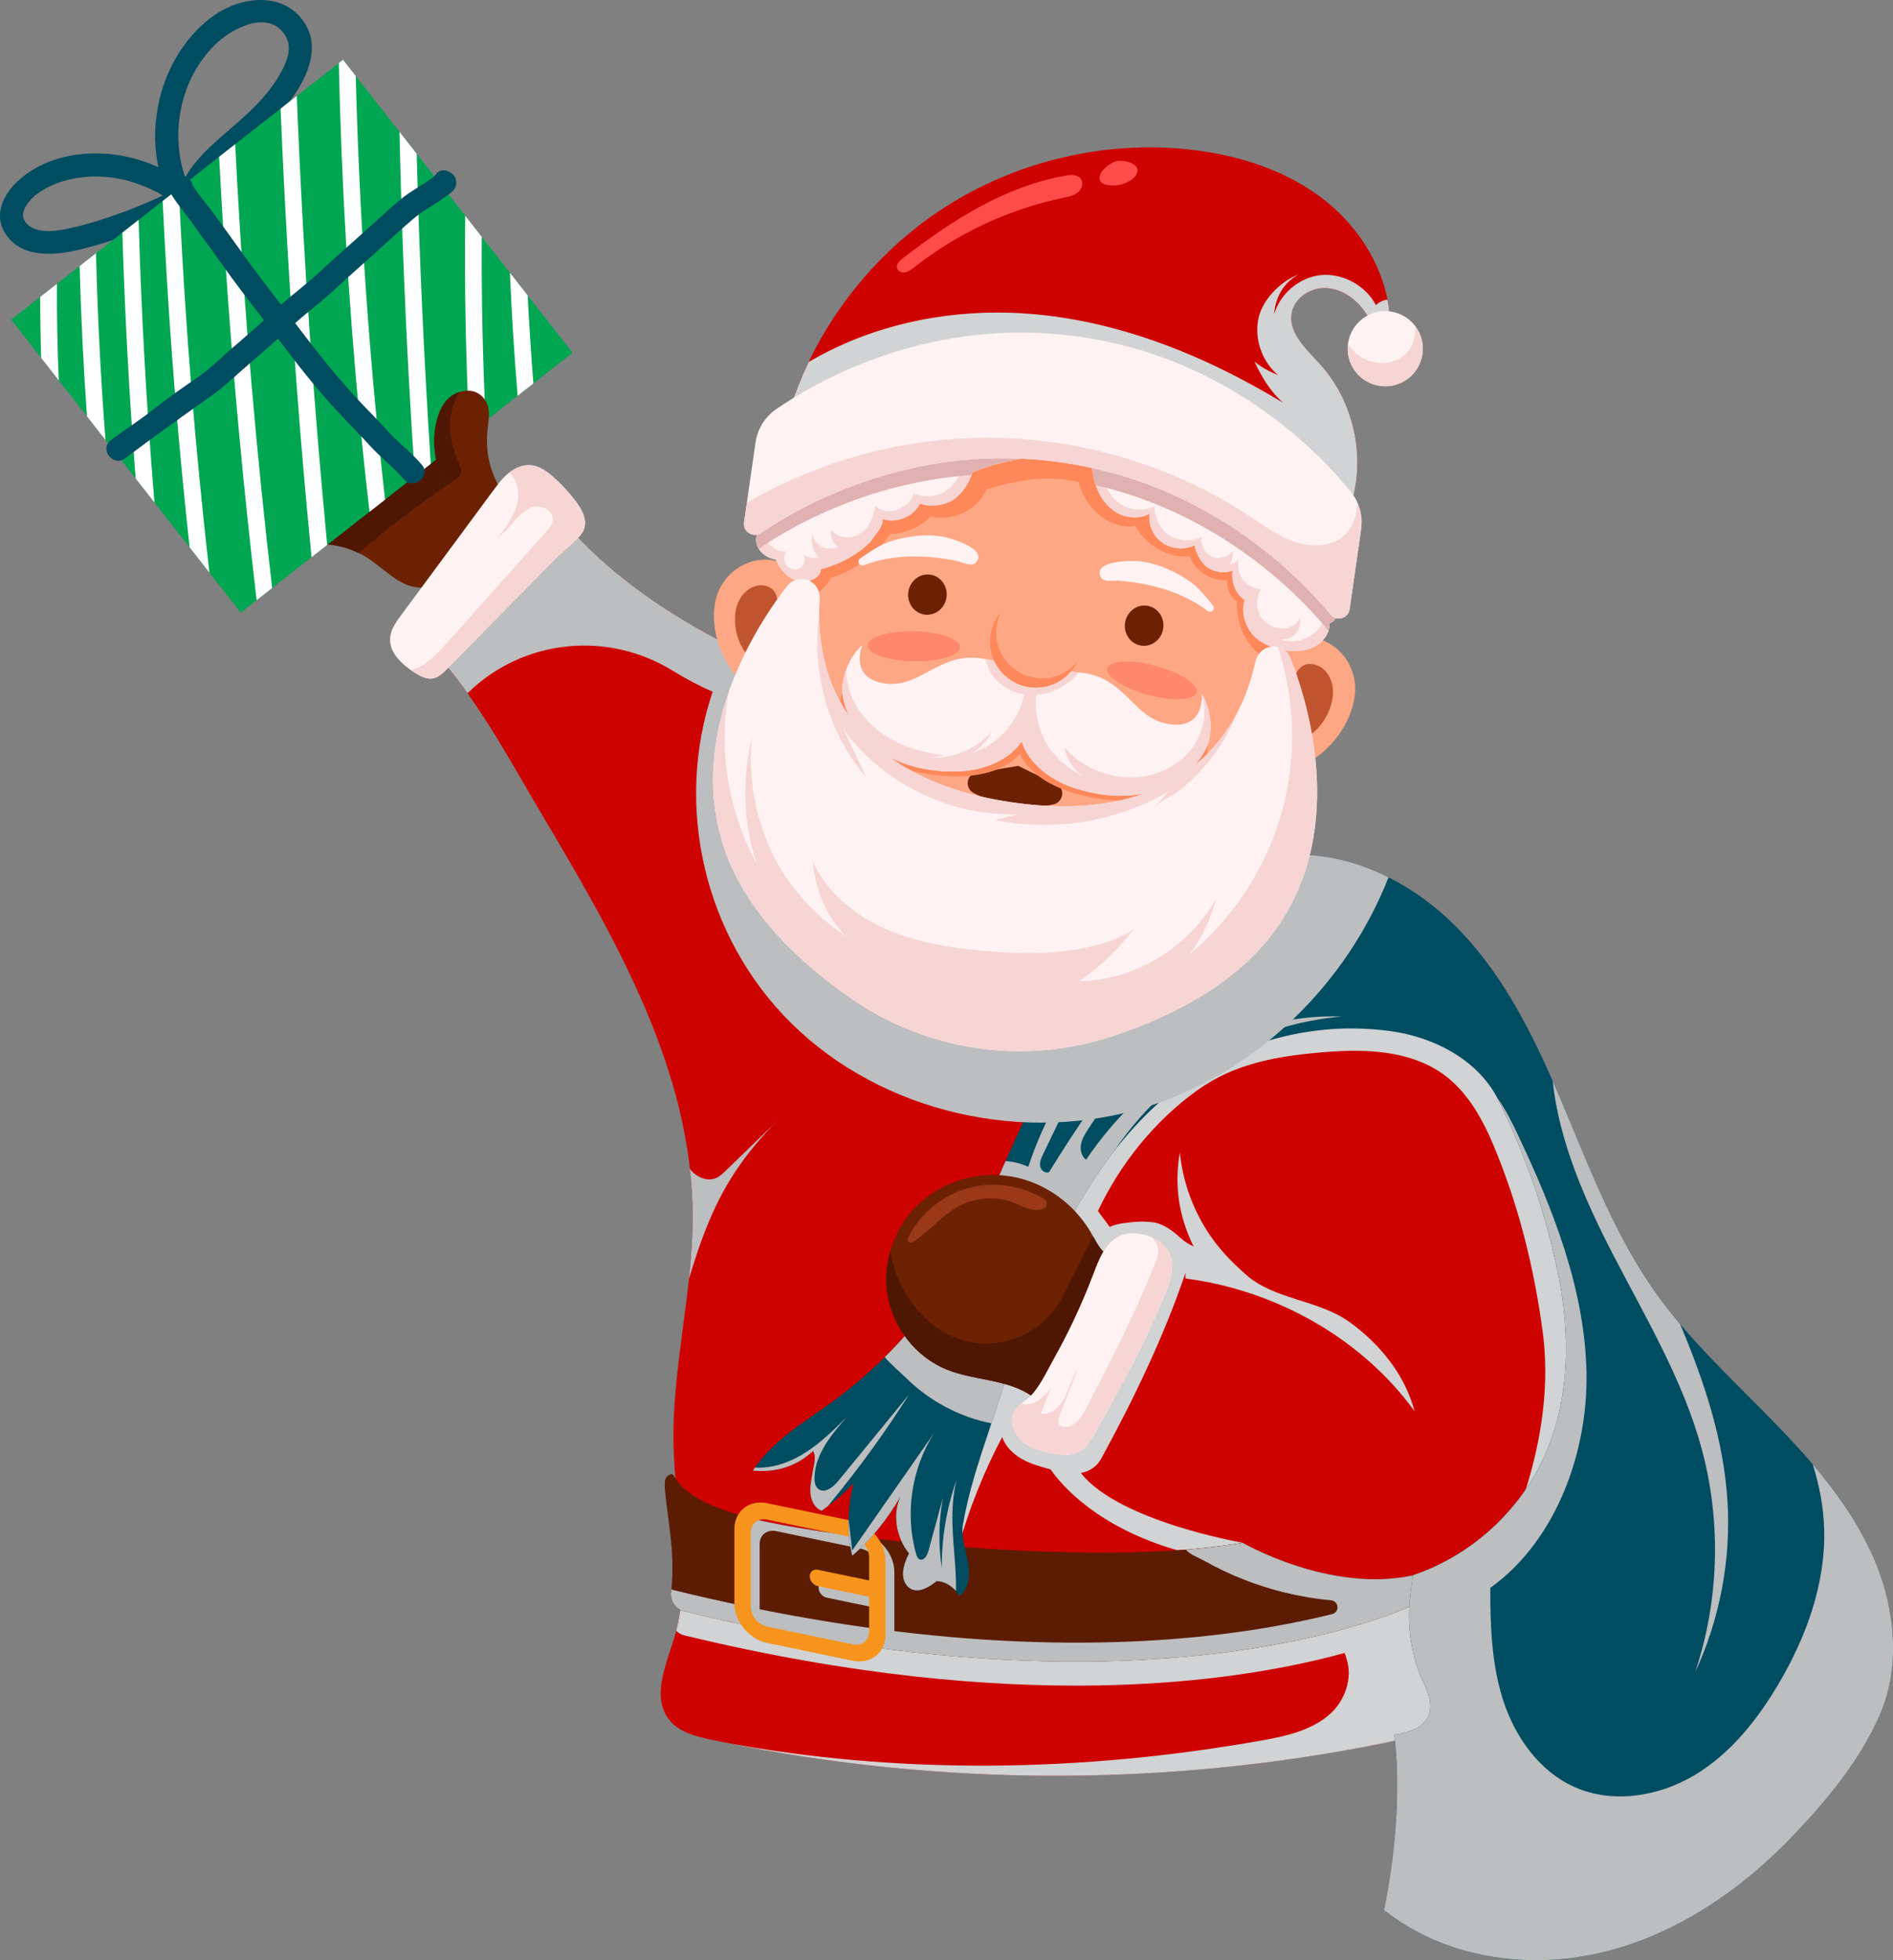 <?xml version="1.0" encoding="UTF-8"?>
<svg xmlns="http://www.w3.org/2000/svg" viewBox="0 0 737.46 763.82">
  <rect x="0" y="0" width="737.46" height="763.82" fill="#808080" stroke="none"/>
  <defs>
    <style>
      .cls-1 {
        fill: #00a651;
      }

      .cls-1, .cls-2, .cls-3, .cls-4, .cls-5, .cls-6, .cls-7, .cls-8, .cls-9, .cls-10, .cls-11, .cls-12, .cls-13, .cls-14, .cls-15, .cls-16, .cls-17, .cls-18, .cls-19, .cls-20 {
        stroke-width: 0px;
      }

      .cls-2 {
        fill: #d1d3d4;
      }

      .cls-2, .cls-21, .cls-14 {
        mix-blend-mode: multiply;
      }

      .cls-3 {
        fill: #f7941d;
      }

      .cls-4 {
        fill: #fef2f2;
      }

      .cls-5 {
        fill: #5c1c03;
      }

      .cls-6 {
        fill: #ce0200;
      }

      .cls-7 {
        fill: #fe8859;
      }

      .cls-8 {
        fill: #f7d5d5;
      }

      .cls-9 {
        fill: #004c61;
      }

      .cls-10, .cls-14 {
        fill: #bcbec0;
      }

      .cls-11 {
        fill: #fe886b;
      }

      .cls-12 {
        fill: #993917;
      }

      .cls-13 {
        fill: #c1552f;
      }

      .cls-15 {
        fill: #4f1602;
      }

      .cls-16 {
        fill: #6c2103;
      }

      .cls-17 {
        fill: #ff4c4a;
      }

      .cls-22 {
        isolation: isolate;
      }

      .cls-18 {
        fill: #e0b1b1;
      }

      .cls-19 {
        fill: #fff;
      }

      .cls-20 {
        fill: #fea784;
      }
    </style>
  </defs>
  <g class="cls-22">
    <g id="Ebene_2" data-name="Ebene 2">
      <g id="object">
        <g>
          <path class="cls-16" d="M180.83,217.77c-3.95,5.88-9.89,11.36-16.97,11.22-8.02-.15-13.91-7.17-20.63-11.54-5.32-3.45-11.64-5.36-17.98-5.44-4.89-.06-10.81.5-13.6-3.51-2.28-3.28-.99-7.78.61-11.45,8.83-20.35,24.33-37.23,41.88-50.79,3.51-2.71,7.72-5.45,12.05-4.51,4.44.97,7.18,5.46,8.61,9.77,2.56,7.7,2.66,15.98,4.05,23.98.67,3.83,1.69,7.64,3.35,11.16,1.56,3.29,5.12,5.88,6.41,9.06,2.45,6.08-4.47,17.13-7.76,22.03Z"/>
          <path class="cls-15" d="M175.32,165.5c.03-2.43.42-4.87,1.16-7.19-.42-2.29-.95-4.56-1.68-6.78-1.43-4.32-4.17-8.81-8.61-9.77-4.33-.94-8.54,1.79-12.05,4.51-17.55,13.56-33.05,30.45-41.88,50.79-1.59,3.67-2.89,8.16-.61,11.45,2.79,4.01,8.71,3.46,13.6,3.51,5.01.06,10,1.28,14.5,3.49,11.96-10.32,24.55-19.9,37.69-28.67.75-.5,1.54-1.04,1.94-1.86.69-1.4-.01-3.05-.64-4.48-2.09-4.73-3.49-9.83-3.42-15Z"/>
          <g>
            <path class="cls-9" d="M84.08,5.54c-10.45,7.01-17.9,18.61-21.27,30.6-2.67,9.49-3.11,19.47-1.12,29.01-8.06-3.63-16.61-5.59-25.94-5.35-10.02.25-19.88,3.22-27.64,9.72-6.61,5.53-11.26,14.31-5.52,22.23,6.51,8.99,18.89,7.8,28.41,5.51,6.73-1.62,13.39-3.71,19.89-6.09,4.07-1.49,8.08-3.12,12.04-4.87,3.44-1.52,7.09-2.6,9.72-5.33.32-.34.57-.68.75-1.03,1.95.49,4.1-.18,4.95-2.66,2.37-6.91,8.45-12.09,13.72-16.92,5.59-5.12,11.36-10.05,16.47-15.66,8.26-9.06,18.06-24.2,9.82-36.22-8.02-11.7-23.87-9.92-34.28-2.94ZM57.36,78.91c-3.75,1.61-7.54,3.11-11.38,4.47-5.61,2-11.36,3.86-17.18,5.19-4.71,1.08-10.51,2.36-15.23.63-3.02-1.11-5.51-3.87-4.3-7.15,2.61-7.09,12.72-11.24,19.49-12.49,12.46-2.29,24.11.54,34.7,6.58-.23.13-.43.23-.54.28-1.85.84-3.7,1.69-5.57,2.49ZM111.25,14.01c3.01,4.89.01,11.22-2.58,15.61-3.21,5.42-7.49,10.13-12.04,14.45-8.02,7.61-18.92,15.09-24.48,25.09-6-17.56-1.85-38.39,11.5-51.62,6.47-6.42,20.97-14.3,27.61-3.54Z"/>
            <polygon class="cls-1" points="54.9 189.07 4.36 124.55 133.63 23.28 184.17 87.8 223.06 137.45 93.79 238.71 54.9 189.07"/>
            <g>
              <path class="cls-19" d="M69.96,80.26c-.11-2.29-.2-4.57-.3-6.86l-6.29,4.93c1.93,41,4.98,81.94,9.2,122.77.42,4.06.85,8.12,1.3,12.18l7.71,9.84c-5.41-47.48-9.31-95.12-11.61-142.85Z"/>
              <path class="cls-19" d="M60.18,195.81c-3.07-36.65-5.14-73.38-6.18-110.14l-6.34,4.97c.98,31.97,2.7,63.92,5.19,95.81l2.05,2.62,5.28,6.74Z"/>
              <path class="cls-19" d="M92.33,69.71c-.25-4.51-.48-9.02-.7-13.53l-6.27,4.91c2.48,47.59,6.2,95.12,11.23,142.52,1.07,10.09,2.21,20.17,3.39,30.25l6.04-4.73c-6.15-52.99-10.74-106.15-13.7-159.41Z"/>
              <path class="cls-19" d="M31.02,103.66c.53,19.54,1.48,39.07,2.85,58.56l7.23,9.23c-1.88-24.23-3.11-48.5-3.7-72.79l-6.38,5Z"/>
              <path class="cls-19" d="M22.9,148.23c-.55-12.55-.79-25.1-.7-37.66l-6.54,5.13c0,7.93.13,15.85.38,23.77l6.86,8.76Z"/>
              <path class="cls-19" d="M187.68,92.29l-3.51-4.48-2.93-3.74c-.34,28.29.22,56.59,1.66,84.86l6.3-4.93c-1.14-23.88-1.65-47.79-1.51-71.69Z"/>
              <path class="cls-19" d="M205.56,115.1l-6.92-8.84c.68,16.01,1.68,32,3.01,47.97l6.15-4.82c-.91-11.43-1.65-22.86-2.23-34.31Z"/>
              <path class="cls-19" d="M162.33,59.92l-6.7-8.56c.69,31.39,1.85,62.77,3.53,94.13.72,13.37,1.54,26.74,2.44,40.1l6.22-4.87c-2.63-40.23-4.47-80.5-5.48-120.8Z"/>
              <path class="cls-19" d="M138.58,29.61l-4.95-6.32-1.64,1.29c1.01,46.04,3.67,92.03,8.05,137.88,1.18,12.34,2.49,24.66,3.92,36.97l6.05-4.74c-6.21-54.83-10.04-109.91-11.41-165.07Z"/>
              <path class="cls-19" d="M116.01,47.25c-.14-3.29-.27-6.57-.39-9.86l-6.31,4.95c1.94,47.65,4.96,95.26,9.09,142.77.93,10.68,1.92,21.34,2.96,32.01l6.11-4.79c-5.27-54.91-9.1-109.96-11.45-165.08Z"/>
            </g>
            <path class="cls-9" d="M174.98,66.94c-.1-.05-.2-.09-.3-.14-2.36-1.13-4.33-.04-5.29,1.73-4.3,3.43-9.49,5.9-13.71,9.47-4.95,4.19-9.7,8.66-14.54,13-5.46,4.9-11.04,9.76-16.39,14.76-4.89,4.57-10.25,8.54-15.25,12.99-5.05-6.56-10.11-13.1-14.9-19.84-3.48-4.89-7.01-9.73-10.52-14.6-2.9-4.03-6.44-7.9-9.07-12.12-.42-2.11-2.13-3.97-4.87-3.65-.15.02-.29.03-.44.05-2.58.3-5.03,3.66-3.55,6.19,2.61,4.46,6.04,8.28,9.02,12.52,3.61,5.14,7.41,10.14,11.02,15.28,5.32,7.57,11,14.88,16.64,22.22-3.64,3.27-7.32,6.51-11.06,9.69-4.93,4.2-9.6,9.02-14.94,12.67-5.71,3.9-11.41,7.89-16.83,12.19-5.44,4.31-11.27,8-16.82,12.16-4.64,3.48.91,10.56,5.55,7.09,10.87-8.15,21.95-16.18,33.08-23.97,5.52-3.86,10.39-8.69,15.52-13.06,3.71-3.15,7.35-6.36,10.97-9.61,7.41,9.84,14.87,19.47,23.29,28.48,4.17,4.46,8.5,8.77,12.59,13.3,4.11,4.56,9.2,8.32,13.12,12.98,3.72,4.43,10.82-1.11,7.09-5.55-3.95-4.7-8.98-8.4-13.12-12.98-3.73-4.14-7.7-8.05-11.5-12.13-8.43-9.07-16.04-18.57-23.49-28.46-.43-.57-.86-1.13-1.29-1.7,5.02-4.48,10.41-8.47,15.33-13.06,5.17-4.83,10.56-9.48,15.81-14.24,5-4.53,9.98-9.17,15.11-13.52,4.6-3.9,10.37-6.47,14.86-10.41,2.66-2.34,2.03-6.21-1.12-7.73Z"/>
          </g>
          <path class="cls-16" d="M189.97,167.12c.28-2.64.77-5.31.3-7.93-.47-2.62-2.12-5.27-5-6.4-3.13-1.22-7.03-.3-9.59,1.63s-4,4.7-4.94,7.47c-2.51,7.4-1.92,15.38.7,22.75,2.62,7.37,7.21,14.17,12.59,20.42.58.67,9.54-7.44,10.15-8.36,1.71-2.61,1.68-4.44.25-7.06-4.02-7.34-5.33-14.34-4.47-22.52Z"/>
          <path class="cls-6" d="M590.23,425.55c-21.84-27.05-51.56-46.39-80.76-65.25-32.64-21.1-65.43-42.27-100.82-58.36-33.22-15.1-68.37-25.55-101.94-39.88-33.56-14.33-66.23-33.17-89.3-61.45-15.66,16.77-33.3,36.23-46.92,54.7,16.38,18.62,28.28,41.3,40.95,62.62,28.56,48.08,57.99,99.13,58.41,155.04.23,30.36-8.24,60.34-7.45,90.7.65,24.97,7.5,50.57.27,74.48-3.24,10.7-8.92,23.26-1.95,31.99,3.84,4.82,10.34,6.47,16.37,7.75,86.15,18.26,176.05,18.67,262.36,1.2,11.2-2.27,24.11-6.34,27.82-17.15,2.81-8.2-.95-17.19-.14-25.82.91-9.64,7.57-17.98,15.64-23.32,8.08-5.33,18.35-10.44,27.64-13.17,26.7-55.54,18.51-126.13-20.2-174.08Z"/>
          <path class="cls-2" d="M567.14,636.12c.46-4.89,2.41-9.45,5.27-13.46-1.55-.68-3.17-1.19-4.87-1.48-5.81-1.01-11.52.49-16.98,2.93l-.25-.92c-32.35,6.96-66.19-12.72-66.19-12.72-56.28,10.01-162.98-1.73-193.37-10.01-18.03-4.92-24.02-10.32-26.57-13.61,1.67,16.45,3.31,32.86-.75,48.59.87.86,1.97,1.5,3.23,1.8,129.57,31.36,215.54,18.32,257.2,6.82.19.66.42,1.38.69,2.19,2.5,7.63-.52,16.33-6.41,21.6-7.29,6.52-17.38,8.68-27.01,10.39-69.25,12.26-140.77,13.51-209.83.54,84.87,17.39,173.25,17.53,258.16.34,11.2-2.27,24.11-6.34,27.82-17.15,2.81-8.2-.95-17.19-.14-25.82Z"/>
          <path class="cls-2" d="M622.49,524.94c-7.54-28.82-17.34-57.05-29.29-84.34-4.55-10.37-9.63-20.88-16.4-29.87-6.48-6.42-13.39-12.4-20.58-18.08-18.93-10.01-42.87-9.04-63.21-1.46-22.76,8.48-42.76,23.11-60.01,40.21-12.41,12.31-21.76,27.42-29.13,43.27-7.36,15.85-12.82,32.51-18.26,49.12-8.37,25.56-16.84,52.41-12.16,78.9,3.86-14.42,10-29.53,16.97-42.73,1.29,3.77,4.38,6.71,7.86,8.64,3.42,1.9,7.22,2.94,11,3.95,4.21,6.06,18.06,22.47,49.36,31.51,9.21-.62,17.81-1.58,25.47-2.94,0,0-48.31-8.3-63.04-27.18,3.39-.61,6.24-2.49,7.91-5.55,12.71-23.26,24.3-47.31,32.86-72.4-.01.72-.03,1.45-.04,2.17,34.98,4.51,68.57,23.16,89.27,51.72-3.73-14.21-13.55-26.31-25.49-34.86-11.94-8.55-29.16-8.56-40.14-18.31-5.92-5.26-10.57-10-14.89-16.64-6.02-9.26-9.8-19.97-10.91-30.96-2.27,12.78-.39,24.97,5.37,36.6-1.81-.84-3.8-2.09-5.26-3.45-2.86-2.67-6.46-5.37-10.33-5.96-3.87-.59-7.82-.21-11.71.29-1.45.19-4.15.75-5.4,1.52-1.19-1.82-3.39-4.45-4.58-6.27,8.74-18.5,22.25-35.26,38.9-47.15,14.84-10.6,31.74-13.32,49.92-14.77,15.96-1.27,33.23-.56,46.11,8.96,9.18,6.78,14.92,17.22,19.32,27.75,9.65,23.11,15.63,47.28,18.98,72.1,4.28,31.73-5.31,63.82-18.73,92.89,20.25-25.16,48.44-55.44,40.26-86.69Z"/>
          <path class="cls-5" d="M484.11,601.13s33.84,19.68,66.19,12.72l2.87,10.41s-96.29,49.66-286.52,3.62c-3.37-.82-5.62-4.02-5.21-7.46.58-4.87.94-12.72-.4-23.44-2.42-19.34-3.11-21.06,0-22.44,3.11-1.38-.69,8.29,29.7,16.57,30.39,8.29,137.08,20.03,193.37,10.01Z"/>
          <path class="cls-14" d="M552.52,621.91l-2.22-8.05c-32.35,6.96-66.19-12.72-66.19-12.72-6.7,1.19-14.12,2.07-22.03,2.69,0,0,0,0,0,0,1.18,1.79,5.19,3.28,7.1,4.35,9.64,5.42,20,9.53,30.73,12.21,6.05,1.51,12.21,2.57,18.42,3.14.06,0,.12.01.19.02,3.09.28,3.46,4.64.45,5.39-34.17,8.5-91.11,16.36-170.55,6.63v-22.99c0-5.08-2.99-10.09-7.29-13.04-20.09-2.35-37.07-5.14-47.5-7.68-2.5,1.82-4.08,4.8-4.08,8.49v25.4c-8.73-1.83-17.66-3.84-26.82-6.09-.4-.1-.78-.23-1.15-.4-.04.41-.08.8-.13,1.17-.41,3.44,1.84,6.65,5.21,7.46,8,1.94,15.82,3.69,23.48,5.3h0s0,0,0,0c2.37.5,4.72.98,7.05,1.44,0,0,0,0,0,0h0c15.53,3.1,30.37,5.57,44.5,7.46,1.52.2,3.01.39,4.51.58,137.49,17.42,206.97-18.4,206.97-18.4l-.65-2.36ZM342.03,620.29l-19.94-4.14c-1.76-.37-3.19.77-3.19,2.53s1.43,3.49,3.19,3.85l19.94,4.14v8.08c-14.63-1.94-30-4.47-46.1-7.7v-25.38c0-3.53,2.87-5.81,6.41-5.07l33.29,6.92c3.53.73,6.41,4.2,6.41,7.74v9.04Z"/>
          <path class="cls-3" d="M332.17,592.65l-33.29-6.92c-7.05-1.47-12.79,3.08-12.79,10.13v28.88c0,7.05,5.74,13.98,12.79,15.44l33.29,6.92c7.05,1.47,12.79-3.08,12.79-10.13v-28.88c0-7.05-5.74-13.98-12.79-15.44ZM332.17,640.72l-33.29-6.92c-3.53-.73-6.41-4.2-6.41-7.74v-28.88c0-3.53,2.87-5.81,6.41-5.07l33.29,6.92c3.53.73,6.41,4.2,6.41,7.74v9.04l-19.94-4.14c-1.76-.37-3.19.77-3.19,2.53s1.43,3.49,3.19,3.85l19.94,4.15v13.46c0,3.53-2.87,5.81-6.41,5.07Z"/>
          <path class="cls-9" d="M539.71,744.69c23.32,18.34,55.64,23,84.49,16.08,28.85-6.92,54.36-24.42,74.78-45.95,13.02-13.73,25.5-28.84,33.14-46.15,8.9-20.18,5.94-44.09-3.33-64.1-9.27-20.01-24.26-36.77-39.72-52.5-15.46-15.73-31.74-30.88-44.44-48.91-15.39-21.86-24.99-47.15-35.36-71.79-10.37-24.64-21.99-49.39-40.46-68.71-18.47-19.33-45.1-32.63-71.58-29.01-28.27,3.87-50.78,28.88-68.05,51.59-19.72,25.92-33.16,56.77-45.83,86.56-12.48,29.35-32.88,55.25-58.65,74.06-11.25,8.21-23.83,15.46-31.39,27.15,8.96.86,16.86-1.55,23.49-7.63,1.32,2.49.23,5.38-.19,8.16-.42,2.79-1.12,5.58-.87,8.39.25,2.81,1.72,5.73,4.35,6.74,4.44-3.24,8.69-6.66,12.41-10.71-2.33,9.27-2.76,18.9-.5,28.18,7.45-6.25,14.07-14.75,18.87-23.21-3.38,6.94-1.7,16.4,3.26,22.31-1.16,2.26-2.14,4.83-2.34,7.37s.82,5.34,3.08,6.49c3.28,1.67,7.09-.73,9.98-3.02,3.58,0,7.22,2.62,8.89,5.79,3.99-2.79,4.16-8.83,3.29-13.61-.87-4.79-2.69-9.59-1.86-14.38,3.41-19.7,11.18-37.91,16.74-57.12,7.91-27.33,18.52-53.02,34.03-76.87,15.52-23.85,37.44-44.62,64.54-53.31,16.78-5.38,33.04-7.13,50.53-4.91,17.48,2.23,35.09,11.35,42.83,27.19,10.78,22.08,18.07,43.17,23.09,67.23,5.02,24.06,4.65,49.95-5.7,72.24-9.86,21.23-28.73,38.09-50.93,45.52-.22,3.62-1.05,7.98-1.27,11.6-.56,9.19.87,19.55,4.58,27.98,2.1,4.77,4.88,10.05,2.96,14.9-1.99,5-8.03,6.91-13.38,7.54,2.58,22.36.4,46.55-4.05,68.62-.04-.82.62,1.02.58.2Z"/>
          <g class="cls-21">
            <path class="cls-10" d="M359.56,512.08c-4.61,5.89-9.58,11.48-14.89,16.75,2.65,3.02,6.07,5.91,8.52,8.3,9.03,8.83,20.65,15.04,33.06,17.48,1.97-5.9,3.93-11.82,5.68-17.84,1-3.47,2.05-6.91,3.15-10.33-.97-.71-2.12-1.25-3.23-1.7-10.69-4.34-22.56-6.84-32.28-12.65Z"/>
            <path class="cls-10" d="M465.59,411.44c-17.13,10.32-31.28,23.88-42.49,40.44-1.78-1.3-2.36-3.77-1.97-5.94.38-2.16,1.56-4.09,2.75-5.94,18.77-29.25,47.28-53.63,78.62-68.65-21.1,4.25-39.8,16.84-54.76,32.31s-27.73,34.71-39.03,53.03c-1.45.71-3.21-.69-3.49-2.28-.28-1.59.42-3.17,1.11-4.62,7.6-16.02,15.6-31.85,24.01-47.46-13.08,15.35-23.45,33.17-29.75,52.32-2.78-1.3-5.8-2.05-8.86-2.23-2.86,6.47-5.64,12.96-8.38,19.39-2.68,6.31-5.74,12.46-9.13,18.42,10.45,3.45,21.4,5.47,32.34,4.69.16-.01.32-.03.48-.04,5.37-12.05,11.59-23.73,18.91-34.98,2.5-3.84,5.17-7.61,8-11.25,6.14-9.22,13.53-17.6,21.97-24.77,18.69-15.85,42.38-25.71,66.79-27.79-19.98-.84-39.99,5.04-57.12,15.36Z"/>
            <path class="cls-10" d="M326.55,577.08c-1.95,2.39-5.26,4.99-7.72,3.11-1.31-1-1.58-2.85-1.53-4.5.25-9.09,6.59-16.72,12.59-23.55-4.87,4.83-9.78,9.69-15.51,13.46-5.73,3.77-12.41,6.4-19.26,6.28-.33,0-.66-.02-1-.06-.27.4-.56.78-.82,1.19,8.96.86,16.86-1.55,23.49-7.63,1.32,2.49.23,5.38-.19,8.16s-1.12,5.58-.87,8.39c.25,2.81,1.72,5.73,4.35,6.74.87-.63,1.73-1.28,2.58-1.93.53-.72,1.1-1.42,1.66-2.1,10.78-13.15,20.76-26.97,29.86-41.33-9.21,11.26-18.43,22.52-27.64,33.78Z"/>
            <path class="cls-10" d="M366.91,611.02c-1.39-9.12-1.24-18.47.45-27.55-1.91,7-3.81,14-5.71,21-.47,1.72-1.84,3.89-3.44,3.12-.75-.36-1.07-1.24-1.29-2.04-4.52-15.83-1.78-33.53,7.1-47.36-10.68,15.32-21.36,30.64-32.04,45.97-.48-4.18-.96-8.36-1.43-12.54-.16,4.87.29,9.75,1.46,14.54,7.45-6.25,14.07-14.75,18.87-23.21-3.38,6.94-1.7,16.4,3.26,22.31-1.16,2.26-2.14,4.83-2.34,7.37-.2,2.53.82,5.34,3.08,6.49,3.28,1.67,7.09-.73,9.98-3.02,2.82,0,5.66,1.62,7.57,3.86.14-7.78-.88-15.6-1.28-23.39-.34-6.72-.14-13.67,1.57-20.12-3.94,11.07-5.94,22.83-5.81,34.58Z"/>
          </g>
          <path class="cls-16" d="M394.13,458.45c-12.8-2.25-26.6,1.69-36.09,10.56s-14.36,22.53-12.32,35.36c2.04,12.83,11.03,24.41,23.07,29.29,10.91,4.42,23.9,3.67,33.47,10.52,1.24.89,2.45,1.92,3.93,2.31,3.68.95,6.98-2.33,9.37-5.29,3.78-4.68,7.56-9.36,11.34-14.04,3.18-3.94,6.38-7.91,8.67-12.42,2.29-4.51,3.63-9.66,2.84-14.66-.68-4.29-3-7.88-6.45-10.45-3.5-2.61-4.65-5.31-6.85-9.13-4.19-7.31-10.4-13.38-17.81-17.41-4.11-2.24-8.57-3.83-13.18-4.64Z"/>
          <path class="cls-15" d="M435.58,514.73c2.29-4.51,3.63-9.66,2.84-14.66-.68-4.29-3-7.88-6.45-10.45-3.09-2.3-4.35-4.68-6.12-7.84-3.85,7.57-7.71,15.14-11.56,22.71-.13.26-.27.53-.4.79-9.67,18.99-34.52,24.2-50.89,10.56-.61-.51-1.21-1.03-1.79-1.57-7.68-7.04-13.16-16.89-14.27-27.13-1.64,5.57-2.12,11.46-1.21,17.2,2.04,12.83,11.03,24.41,23.07,29.29,10.91,4.42,23.9,3.67,33.47,10.52,1.24.89,2.45,1.92,3.94,2.31,3.68.95,6.98-2.33,9.37-5.29,3.78-4.68,7.56-9.36,11.34-14.04,3.18-3.94,6.38-7.91,8.67-12.42Z"/>
          <path class="cls-4" d="M426.03,496.2c2.14-5.67,4.58-11.98,10.07-14.55,3.33-1.56,7.26-1.38,10.76-.25,4.01,1.3,7.78,4.05,9.19,8.01,1.57,4.4-.01,9.25-1.72,13.6-7.44,18.99-17.38,36.87-27.29,54.69-1.79,3.22-3.78,6.63-7.11,8.2-3.04,1.44-6.61,1.04-9.92.43-3.47-.64-6.98-1.5-9.97-3.38-3.94-2.48-6.72-6.96-5.43-11.69,1.03-3.79,4.27-4.67,6.79-7.24,3.75-3.81,6.3-9.51,8.91-14.14,2.84-5.06,5.5-10.21,7.98-15.46,2.82-5.97,5.4-12.04,7.74-18.22Z"/>
          <path class="cls-8" d="M456.04,489.42c-1.18-3.3-3.98-5.75-7.2-7.23.09.13.19.27.3.4,2.51,3.18,2.62,5.11,1.01,9.24-7.48,19.14-16.91,37.44-26.33,55.7-1.61,3.13-3.43,6.47-6.59,8.02-1.65.81-4.11.76-4.81-.93-.41-1-.01-2.12.38-3.13,2.36-5.99,4.73-11.97,7.09-17.96-2.45,3.2-3.27,7.33-5.06,10.95-1.79,3.61-5.37,7.01-9.34,6.29,1.31-3.32,2.62-6.64,3.93-9.96-2.52,3.09-5.63,6.47-9.62,6.36-.68-.02-1.34-.14-2.01-.27-1.41,1.08-2.63,2.29-3.19,4.36-1.29,4.74,1.49,9.21,5.43,11.69,2.99,1.88,6.5,2.74,9.97,3.38,3.31.61,6.87,1.01,9.92-.43,3.33-1.57,5.32-4.98,7.11-8.2,9.91-17.82,19.86-35.7,27.29-54.69,1.7-4.35,3.28-9.2,1.71-13.6Z"/>
          <path class="cls-12" d="M403.09,465.26c-4.8-2.27-10.07-3.51-15.38-3.63-3.04-.07-6.08.23-9.04.91-10.46,2.42-19.73,9.61-24.66,19.15-.32.62-.62,1.41-.21,1.99.58.82,1.86.33,2.68-.24,6.19-4.36,11.13-10.51,17.92-13.87,6.31-3.12,13.94-3.47,20.51-.94,2.27.88,4.44,2.08,6.82,2.59,1.76.37,5.48.57,6.04-1.78.54-2.24-3.16-3.45-4.7-4.18Z"/>
          <g class="cls-21">
            <path class="cls-10" d="M628.31,488.66c12.77,24.74,27.3,48.94,34.6,75.8,7.73,28.47,6.83,59.22-2.55,87.19,9.62-20.68,14-43.77,12.63-66.54-1.45-23.99-9.07-46.91-18.47-69.18-3.47-4.12-6.79-8.35-9.9-12.76-15.39-21.86-24.99-47.15-35.36-71.79-1.43-3.41-2.9-6.82-4.39-10.21,2.55,23.62,12.46,46.22,23.44,67.5Z"/>
            <path class="cls-10" d="M539.13,744.49c.01-.07.03-.15.04-.22-.03,0-.05.06-.04.22Z"/>
            <path class="cls-10" d="M728.78,604.58c-5.75-12.41-13.7-23.56-22.59-34,2.63,8.25,4.23,16.78,4.46,25.46.55,21.25-7.09,42.03-17.91,60.32-8.29,14-18.8,27.15-32.8,35.45-13.99,8.3-31.92,11.12-46.75,4.42-13.54-6.12-22.87-19.32-27.5-33.43-4.63-14.12-5.12-29.22-5.11-44.08,25.84-18.49,38.46-53.63,37.45-85.39s-12.97-62.1-26.55-90.83c-2.4-5.09-4.94-10.25-8.22-14.79.2.38.4.76.59,1.14,10.78,22.08,18.07,43.17,23.09,67.23,5.02,24.06,4.65,49.95-5.7,72.24-9.86,21.23-28.73,38.09-50.93,45.52-.22,3.62-1.05,7.98-1.27,11.6-.56,9.19.87,19.55,4.58,27.98,2.1,4.77,4.88,10.05,2.96,14.9-1.99,5-8.03,6.91-13.38,7.54,2.57,22.29.41,46.39-4.01,68.4.14-.01.57,1.08.54.41,23.32,18.34,55.64,23,84.49,16.08,28.85-6.92,54.36-24.42,74.78-45.95,13.02-13.73,25.5-28.84,33.14-46.15,8.9-20.18,5.94-44.09-3.33-64.1Z"/>
          </g>
          <path class="cls-14" d="M497.22,333.66c-6.89.94-13.43,3.15-19.65,6.27-22.29-13.92-45.02-27.12-68.92-37.99-33.22-15.1-68.37-25.55-101.94-39.88-5.77-2.47-11.52-5.07-17.19-7.83-1.34-.65-2.68-1.31-4.02-1.99-.51-.26-1.02-.52-1.53-.78-1.05-.53-2.1-1.08-3.14-1.62-.55-.29-1.1-.58-1.65-.87-1.18-.63-2.35-1.26-3.52-1.91-.36-.2-.72-.39-1.07-.58-21.65-12-41.6-26.79-57.17-45.88-15.66,16.77-33.3,36.23-46.92,54.7,4.14,4.7,7.99,9.67,11.64,14.8.16-.15.32-.31.48-.46,21.53-20.69,54.18-23.92,79.58-8.22,4.93,3.05,10.08,5.77,15.42,8.13-15.05,44.77-3.23,95.6,30.55,129.07,35.46,35.13,91.11,47.56,138.73,32.6,42.69-13.41,77.7-47.74,94.04-89.37-13.61-6.86-28.68-10.26-43.72-8.2Z"/>
          <g>
            <g>
              <g>
                <path class="cls-20" d="M510.93,248.38c-10.81-1.47-20.8,6.43-22.32,17.64-1.52,11.21-.23,31.93,10.58,33.4,10.81,1.47,26.42-12.36,28.55-28.09,1.52-11.21-6.01-21.49-16.81-22.95Z"/>
                <path class="cls-13" d="M511.33,258.78c-.25-.03-.5-.05-.75-.06-.17,0-.34,0-.51,0-.05,0-.1,0-.16,0-3.63.22-5.45,3.8-5.95,7-.44,2.77-.16,5.68,1.27,8.14.3.52.65,1.02.87,1.59.5,1.32-.19,2.95-1.23,3.81-.51.42-1.12.7-1.67,1.07-1.58,1.05-1.99,3.42-1.29,5.1.91,2.19,2.94,3,5.2,2.4,1.83-.49,3.6-1.56,5-2.82,3.77-3.39,6.4-8.31,7.08-13.33.87-6.41-2.65-12.19-7.87-12.89Z"/>
              </g>
              <g>
                <path class="cls-20" d="M301.02,218.3c10.78,1.63,18.15,12.01,16.47,23.2-1.69,11.19-8.75,30.71-19.53,29.08s-21.88-19.28-19.51-34.98c1.69-11.19,11.8-18.94,22.58-17.31Z"/>
                <path class="cls-13" d="M297.71,228.16c.25.04.5.09.74.15.17.04.33.09.49.15.05.02.1.03.15.05,3.43,1.23,4.16,5.18,3.75,8.39-.36,2.78-1.44,5.5-3.5,7.45-.44.42-.92.8-1.28,1.28-.85,1.13-.65,2.88.11,4,.37.55.87.99,1.3,1.49,1.22,1.46.95,3.84-.19,5.25-1.49,1.85-3.66,2.06-5.67.84-1.62-.98-3.02-2.51-4.01-4.11-2.66-4.31-3.81-9.77-3.05-14.79.97-6.4,5.97-10.95,11.17-10.17Z"/>
              </g>
            </g>
            <path class="cls-6" d="M516.44,112.24c6,.21,11.46,3.99,14.98,8.86,3.52,4.87,5.37,10.73,6.83,16.55,1.53-2.98,3.13-5.88,3.23-9.23.59-19.19-9.75-37.73-24.68-49.8-14.93-12.07-33.98-18.19-53.07-20.31-33.35-3.71-67.89,4.46-96.05,22.71-28.16,18.25-49.72,46.44-59.96,78.39l218.81,36.4c5.48-18.47.65-39.66-12.3-53.93-5.28-5.82-12.35-12.05-11.04-19.8,1-5.92,7.24-10.05,13.25-9.84Z"/>
            <path class="cls-2" d="M540.51,116.75c-1.68.23-3.29.97-4.5,2.15-3.84-7.54-12.93-12.55-21.35-11.72-8.42.83-16.01,7.2-18.3,15.34.45-6.66,3.71-12.47,9.6-15.6-7.39,2.81-14.56,10.19-15.87,17.98-1.32,7.8,1.77,16.19,7.83,21.27-3.2-1.35-6.62-3.03-9.23-5.32,2.79,6.03,6.15,11.59,11.09,16.04-32.21-19.51-68.24-33.72-105.87-35.02-27.37-.95-55.45,5.35-78.87,19.2-2.85,5.94-5.3,12.06-7.31,18.33l218.81,36.4c5.48-18.47.65-39.66-12.3-53.93-5.28-5.82-12.35-12.05-11.04-19.8,1-5.92,7.24-10.05,13.25-9.84,6,.21,11.46,3.99,14.98,8.86,3.52,4.87,5.37,10.73,6.83,16.55,1.53-2.98,3.13-5.88,3.23-9.23.12-3.93-.23-7.84-.97-11.66Z"/>
            <polygon class="cls-20" points="415.73 165.28 324.02 162.6 305.07 294.88 392.95 324.22 485.54 320.75 504.5 188.47 415.73 165.28"/>
            <path class="cls-16" d="M412.65,306.18l-16-7.76-17.54,2.96c-2.96,1.79-2.79,6.13.3,7.68l6.11,3.08c5.55,2.8,11.85,3.7,17.96,2.57l6.73-1.24c3.4-.63,4.78-4.75,2.44-7.29Z"/>
            <path class="cls-7" d="M324.02,162.6l-10.14,70.73c4.18-1.38,7.82-4.18,9.76-8.17,9.42-2.85,17.5-9.08,23.21-17.1,5.62-.05,11.75-2.7,15.63-6.77,5.45,1.21,11.4-.03,15.92-3.32,2.61-1.91,4.71-4.48,6.12-7.39,14.07-4.04,22.98-5.28,35.7-2.86,2.58,11.18,13.49,19.03,22.1,17.14,3.93,7.6,12.65,12.56,21.18,11.93,1.14,2.88,3.22,5.36,5.83,7.02,2.62,1.66,5.76,2.46,8.85,2.27-.41,3.09,1.09,6.66,3.72,8.33-.32,7.33,2.36,15.01,7.95,19.77,1.46,1.24,3.07,2.29,4.78,3.14l9.87-68.85-88.77-23.18-91.71-2.68Z"/>
            <path class="cls-7" d="M466.71,280.51s1.79,11.27-12.23,9.26c-14.01-2.01-17.07-14.73-33.82-17.13-14.19-2.03-20.71,2.75-20.71,2.75,0,0-4.92-6.43-19.11-8.46-16.75-2.4-23.26,8.95-37.27,6.95-14.01-2.01-9.13-12.33-9.13-12.33,0,0-6.04,3.8-7.23,12.1-1.04,7.27,7.78,24.21,34.95,28.1,27.17,3.89,35.17-8.1,35.17-8.1,0,0,4.31,13.75,31.48,17.65,27.17,3.89,40.4-9.89,41.44-17.15,1.19-8.3-3.54-13.64-3.54-13.64Z"/>
            <path class="cls-4" d="M468.17,270.38s1.42,13.81-12.59,11.8c-14.01-2.01-16.67-17.56-33.42-19.96-14.19-2.03-20.9,4.07-20.9,4.07,0,0-4.73-7.74-18.92-9.77-16.75-2.4-23.66,11.78-37.68,9.77-14.01-2.01-8.77-14.86-8.77-14.86,0,0-6.19,4.87-7.66,15.12-1.29,8.97,7.02,29.52,34.19,33.42,27.17,3.89,35.6-11.12,35.6-11.12,0,0,3.88,16.78,31.05,20.67,27.17,3.89,40.92-13.5,42.2-22.47,1.47-10.25-3.11-16.67-3.11-16.67Z"/>
            <path class="cls-8" d="M468.18,270.59c2.27,6.95.67,14.93-3.68,20.82-4.45,6.04-11.52,9.92-18.93,11.12-11.32,1.84-23.46-2.62-30.9-11.36.89,4.65,3.34,8.54,7.22,11.26-5.77-2.86-11.34-7.47-14.44-13.11s-4.43-12.23-3.76-18.63c6.41-.34,12.53-3.7,16.54-8.7-12.87-1.25-18.98,4.29-18.98,4.29,0,0-4.38-7.16-17.34-9.51.57,2.59,1.69,5.06,3.33,7.16,2.76,3.53,7.34,5.95,11.78,6.62-2.13,10.43-10.09,19.56-20.21,22.84,3.21-2.11,5.94-4.76,7.48-8.28-6.52,7.46-16.57,11.21-26.4,9.97,2.62.31,5.33-.03,7.84-.84-8.13-.93-16.23-3.25-23.07-7.75-6.84-4.5-12.35-11.31-14.29-19.27-.49-2.02-.74-4.11-.76-6.21-.59,1.63-1.08,3.47-1.38,5.54-1.29,8.97,7.02,29.52,34.19,33.42,27.17,3.89,35.6-11.12,35.6-11.12,0,0,3.88,16.78,31.05,20.67,27.17,3.89,40.92-13.5,42.2-22.47,1.47-10.25-3.11-16.67-3.11-16.67,0,0,0,.08.02.22Z"/>
            <path class="cls-4" d="M517.6,219.41c-.01-4.79-2.51-9.3-6.43-12.05-14.25-10-31.23-14.1-48.78-16.06-9.1-16.71-33.62-21.28-50.95-21.44-16.21-.14-31.08-4.28-45.1,3.69-13.8-1.76-29.5,8.4-43.44,6.31-6.34-.95-13.06,1.22-17.65,5.69-4.59,4.47-6.84,11.11-6.06,17.47-3.11,1.42-5.06,5.03-4.53,8.41.53,3.38,4.13,6.15,7.53,6.54,1.16,2.45,2.66,4.81,4.78,6.49,2.12,1.69,4.96,2.63,7.6,2.02,2.64-.61,5.14-1.98,5.16-4.69,5.34-1.34,10.42-3.69,14.9-6.88,2.19-1.56,4.25-3.35,5.74-5.59s3.84-4.43,3.46-7.09c5.5,1.73,12-.84,14.59-5.99,4.08,1.35,8.72.89,12.46-1.24,3.62-2.06,6.86-6.87,7.89-10.99,9.54-3.89,19.78-6,30.2-6.25,5.45-.13,10.98.3,16.39,1.28,0,0-.62,14.91,9.95,20.84,3.8,2.13,8.64,2.31,12.51.33-.47,4.39,1.37,8.68,4.98,11.22,3.6,2.54,8.6,2.96,12.58,1.05.61,3.17,2.75,7.34,5.55,8.96,2.8,1.62,6.3,1.96,9.36.91-.78,4.16,1.05,9.24,4.66,11.45-1.68,4.36.14,10.43,3.36,13.8,3.22,3.38,7.83,5.15,12.45,5.81,3.83.55,7.89.36,11.32-1.42s6.08-5.4,5.91-9.26c2.46-.4,3.46-3.61,3.94-6.06,1.2-6.02-.44-12.54-4.34-17.27Z"/>
            <g>
              <path class="cls-8" d="M389.54,176.21c-6.09-.66-13.82,1.98-15.57,7.85-1.07,3.61-3.77,6.7-7.21,8.24-3.43,1.54-7.53,1.52-10.95-.07-.34,3.08-3.19,5.15-6.06,6.33-2.87,1.18-6.36.67-8.77-1.28-.61,4.12-2.37,8.33-5.84,10.64s-8.85,1.95-11.13-1.54c-.91,2.43.27,5.45,2.59,6.61-1.96,1.03-4.28,1.13-6.27.14-1.99-.99-3.45-2.97-3.82-5.16-.78,3.23.17,6.83,2.45,9.25-2.19.6-4.4-.04-6.23-1.36,1.31,1.53.9,4.16-.74,5.33-1.64,1.17-4.15.78-5.45-.76-1.3-1.54-1.33-3.97-.18-5.62-1.92.48-4.1-.55-5.67-1.77-1.56-1.21-2.53-3.17-2.54-5.15-1.16.58-2.37,1.09-3.56,1.63-.07.64-.06,1.28.04,1.92.53,3.38,4.13,6.15,7.53,6.54,1.16,2.45,2.66,4.81,4.78,6.49,2.12,1.69,4.96,2.63,7.6,2.02,2.64-.61,5.14-1.98,5.16-4.69,5.34-1.34,10.42-3.69,14.9-6.88,2.19-1.56,4.25-3.35,5.74-5.59,1.48-2.24,3.84-4.43,3.46-7.09,5.5,1.73,12-.84,14.59-5.99,4.08,1.35,8.72.89,12.46-1.24,3.62-2.06,6.86-6.87,7.89-10.99,5.82-2.37,11.9-4.07,18.12-5.1-2.19-1.45-4.67-2.42-7.34-2.7Z"/>
              <path class="cls-8" d="M520.54,240.77c-1.71-.53-3.5-.7-5.12-.4.27.14.53.29.8.43-1.26,3.36-3.88,6.19-7.13,7.71-3.25,1.52-6.59,1.81-9.98.61,2.2.18,4.46-.77,5.86-2.47,1.4-1.7,1.91-4.1,1.31-6.22-.23,2.06-2.2,3.52-4.2,4.07-3.84,1.07-8.26-.5-10.58-3.74-2.32-3.24-2.37-7.93-.12-11.22-2.79-.06-5.51-1.45-7.2-3.67-1.69-2.22-2.3-5.22-1.61-7.92-.85,1.04-2.14,1.72-3.48,1.83.9-1.56,1.33-3.39,1.22-5.19-1.78,2.53-5.43,3.54-8.26,2.29-2.83-1.25-4.53-4.64-3.85-7.66-3.92,1.97-8.85,1.74-12.57-.57s-5.87-6.91-5.84-11.3c-3.68,1.66-8.09,1.62-11.75-.1-3.65-1.72-6.49-5.1-7.55-9-.76-2.77-2.62-5.41-5.06-6.56.36,4.56,2.07,13.81,9.87,18.18,3.8,2.13,8.64,2.31,12.51.33-.47,4.39,1.37,8.68,4.98,11.22,3.6,2.54,8.6,2.96,12.58,1.05.61,3.17,2.75,7.34,5.55,8.96,2.8,1.62,6.3,1.96,9.36.91-.78,4.16,1.05,9.24,4.66,11.45-1.68,4.36.14,10.43,3.36,13.8,3.22,3.38,7.83,5.15,12.45,5.81,3.83.55,7.89.36,11.32-1.42s6.08-5.4,5.91-9.26c1.13-.18,1.94-.96,2.54-1.97Z"/>
            </g>
            <path class="cls-18" d="M517.6,219.41c-.01-4.79-2.51-9.3-6.43-12.05-14.25-10-31.23-14.1-48.78-16.06-9.1-16.71-33.62-21.28-50.95-21.44-16.21-.14-31.08-4.28-45.1,3.69-13.8-1.76-29.5,8.4-43.44,6.31-6.34-.95-13.06,1.22-17.65,5.69-4.59,4.47-6.84,11.11-6.06,17.47-3.11,1.42-5.06,5.03-4.53,8.41.13.84.45,1.63.91,2.37,13.51-9.14,43.26-25.91,82.87-28.71.12-.37.23-.73.32-1.09,9.54-3.89,19.78-6,30.2-6.25,5.45-.13,10.98.3,16.39,1.28,0,0-.2,4.76,1.54,9.98,48.26,11.37,78.46,41.99,90.53,56.58.04.05.09.09.14.14.32-.96.48-1.98.43-3.01,2.46-.4,3.46-3.61,3.94-6.06,1.2-6.02-.44-12.54-4.34-17.27Z"/>
            <path class="cls-4" d="M526.18,191.53c-12.52-15.43-47.74-52.03-105.57-60.31-57.83-8.29-101.91,16.95-118.26,28.24-4.37,3.02-7.27,7.72-8.03,12.98l-4.46,31.12c-.52,3.65,3.53,6.18,6.58,4.11,17.17-11.62,60.58-35.59,117.15-27.48,56.57,8.11,91.5,43.3,104.72,59.27,2.35,2.84,6.95,1.55,7.47-2.1l4.46-31.12c.75-5.26-.71-10.58-4.06-14.71Z"/>
            <path class="cls-4" d="M502.69,256.41c-1.15-2.88-4.08-4.72-7.31-4.42-3.12.29-5.63,2.72-6.3,5.78-7.97,36.59-37.42,63.1-94.48,54.92-57.06-8.18-77.89-41.88-75.26-79.24.22-3.12-1.51-6.16-4.42-7.32-3.01-1.2-6.34-.24-8.25,2.19-9.47,12.05-40.42,56.34-24.33,102.81,8.5,24.56,29.16,44,49.29,57.96,29.77,20.64,67.6,26.06,101.96,14.61,23.24-7.74,48.52-20.61,63.58-41.79,28.5-40.08,11.23-91.28,5.52-105.51Z"/>
            <g>
              <path class="cls-20" d="M421.27,252.58c-1.4,9.77-10.45,16.55-20.22,15.15-9.77-1.4-16.55-10.45-15.15-20.22,1.4-9.77,10.45-16.55,20.22-15.15,9.77,1.4,16.55,10.45,15.15,20.22Z"/>
              <path class="cls-7" d="M403.39,264.15c-9.77-1.4-16.55-10.45-15.15-20.22.28-1.92.85-3.72,1.66-5.37-2.08,2.47-3.52,5.53-4.01,8.96-1.4,9.77,5.38,18.82,15.15,20.22,7.85,1.12,15.23-3.04,18.56-9.78-3.84,4.56-9.88,7.1-16.21,6.19Z"/>
            </g>
            <path class="cls-8" d="M497.17,361.92c28.5-40.08,11.23-91.28,5.52-105.51-.85-2.12-2.67-3.68-4.85-4.23,6.84,20.77,7.35,43.59,1.4,64.64-6.04,21.37-18.7,40.82-35.79,54.99,4.92-6.5,8.2-13.82,10.34-21.69-10.53,19.06-31.64,31.82-53.42,32.27,8.2-5.61,15.08-12.42,21.25-20.21-8.01,5.22-17.81,7.28-27.3,8.46-9.49,1.18-19.11.8-28.64.04-13.51-1.07-27.16-2.94-39.63-8.24-12.48-5.29-23.8-14.38-29.38-26.73,1.02,11.22,5.19,21.48,13.2,29.4-12.65-8.62-22.99-19.59-29.44-33.48-6.45-13.89-9.07-29.53-7.5-44.75-3.7,16.33-3.61,33.83,1.89,49.65-11.16-20.27-14.96-44.1-11-66.66-6.18,17.82-9.09,39.31-1.48,61.28,8.5,24.56,29.16,44,49.29,57.96,29.77,20.64,67.6,26.06,101.96,14.61,23.24-7.74,48.52-20.61,63.58-41.79Z"/>
            <path class="cls-4" d="M472.54,235.97c-2.33-3.04-5.55-6.87-8.41-8.98-5.55-4.11-13.47-7.66-20.43-8.33-1.81-.18-18.75-.59-14.69,6.46,1.05,1.82,5.15.99,7.02,1.15,12.11,1.03,24.55,4.29,34.41,11.8.46.35,1.06.41,1.58.16.84-.42,1.09-1.5.52-2.25Z"/>
            <path class="cls-4" d="M335.06,217.66c3.09-2.27,7.26-5.03,10.59-6.26,6.48-2.39,15.08-3.57,21.95-2.26,1.78.34,18.16,4.7,12.28,10.32-1.52,1.45-5.22-.5-7.06-.87-11.91-2.41-24.76-2.78-36.34,1.66-.53.2-1.14.1-1.56-.29-.69-.64-.63-1.75.13-2.3Z"/>
            <path class="cls-8" d="M413.59,180.18c56.57,8.11,91.5,43.3,104.72,59.27,2.35,2.84,6.95,1.55,7.47-2.1l4.46-31.12c.52-3.62-.02-7.28-1.49-10.55-.15,4.99-1.59,10-5.58,13.34-5.36,4.51-13.33,4.14-19.55,1.86-5.87-2.15-10.98-5.91-16.19-9.36-28.6-18.95-62.53-29.76-96.82-30.85-34.29-1.09-68.84,7.55-98.58,24.65-.36.2-.71.41-1.07.62l-1.09,7.6c-.52,3.65,3.53,6.18,6.58,4.11,17.17-11.62,60.58-35.59,117.15-27.48Z"/>
            <g>
              <circle class="cls-4" cx="539.66" cy="135.9" r="14.63" transform="translate(26.3 350.76) rotate(-36.85)"/>
              <path class="cls-8" d="M554.15,137.98c.58-4.02-.54-7.89-2.81-10.9,0,.07-.01.13-.01.2.02,4.72-1,8.93-5.15,11.81-4.06,2.81-9.64,3.05-14.13.99-2.79-1.28-5.15-3.39-6.9-5.93-.95,7.87,4.55,15.1,12.44,16.23,8,1.15,15.41-4.41,16.56-12.41Z"/>
            </g>
            <g>
              <path class="cls-17" d="M435.49,62.68c-2.74.31-8.12,4.42-6.99,7.53.41,1.13,1.71,1.66,2.9,1.88,3.18.59,6.58-.13,9.25-1.94.76-.52,1.48-1.14,1.95-1.93,2.53-4.24-4.13-5.87-7.11-5.54Z"/>
              <path class="cls-17" d="M421.17,69.82c-1.23-1.88-3.98-1.77-6.19-1.37-23.98,4.31-44.31,17.62-63.28,32.18-1.26.97-2.66,2.34-2.23,3.87.36,1.27,1.93,1.86,3.22,1.61,1.3-.25,2.38-1.11,3.41-1.92,16.99-13.37,37.11-22.75,58.28-27.16,1.92-.4,3.93-.8,5.46-2.01,1.54-1.22,2.39-3.55,1.32-5.19Z"/>
            </g>
            <g>
              <path class="cls-11" d="M466.15,269.82c-.84,3.11-9.3,3.52-18.9.92-9.6-2.6-16.69-7.22-15.85-10.32s9.3-3.52,18.9-.93c9.6,2.6,16.69,7.22,15.85,10.32Z"/>
              <path class="cls-11" d="M337.98,251.45c-.07,3.22,7.94,5.99,17.88,6.19,9.94.2,18.05-2.24,18.11-5.46s-7.94-5.99-17.88-6.19c-9.94-.2-18.05,2.24-18.11,5.46Z"/>
            </g>
            <path class="cls-8" d="M459.09,308.28c3.06-2.4,5.93-5.05,8.59-7.89,6.76-7.22,11.45-15.23,14.96-23.97-13.04,26.36-41.26,42.96-88.04,36.26-54.02-7.74-75.56-38.36-75.47-73.3-3.13,22.54,3.53,46.47,18.47,63.71-3.07-6.42-6.14-12.85-9.21-19.27,15.4,21.52,42.02,34.5,68.46,33.4-3.06.76-6.12,1.52-9.18,2.28,22.84,4.7,47.37.68,67.51-11.08-1.78,2.02-3.57,4.04-5.35,6.06,2.15-2.43,6.63-4.13,9.27-6.21Z"/>
            <g>
              <path class="cls-16" d="M453.16,244.86c-.62,4.29-4.44,7.3-8.55,6.71-4.11-.59-6.94-4.55-6.32-8.84.62-4.29,4.44-7.3,8.55-6.71,4.11.59,6.94,4.55,6.32,8.84Z"/>
              <path class="cls-16" d="M368.73,232.76c-.62,4.29-4.44,7.3-8.55,6.71-4.11-.59-6.94-4.55-6.32-8.84.62-4.29,4.44-7.3,8.55-6.71,4.11.59,6.94,4.55,6.32,8.84Z"/>
            </g>
          </g>
          <path class="cls-4" d="M174.03,260.76c-1.49,1.52-3.12,3.11-5.21,3.55-2.62.54-5.21-.88-7.45-2.33-4.79-3.11-9.78-7.64-9.4-13.34.22-3.34,2.29-6.23,4.28-8.92,11.92-16.13,23.84-32.26,35.76-48.4,1.86-2.52,3.75-5.07,6.19-7.03,2.44-1.96,5.54-3.31,8.66-3.01,3.36.32,6.26,2.44,8.78,4.69,3.31,2.94,6.32,6.23,8.96,9.79,2.91,3.92,5.08,8.98,1.24,13.13-3.26,3.51-7.32,6.62-10.73,10.09-8.73,8.88-17.45,17.76-26.18,26.64-4.97,5.05-9.93,10.1-14.9,15.16Z"/>
          <path class="cls-8" d="M215.64,185.96c-2.52-2.24-5.42-4.37-8.78-4.69-3.03-.29-6.02.98-8.43,2.84.39.37.75.75,1.06,1.15,2.93,3.86,3.01,8.95,1.24,13.32-1.19,2.94-4.96,9.99-8.06,11.24,3.13-1.26,5.34-4.04,7.54-6.61,2.2-2.56,4.76-5.15,8.08-5.76,3.32-.61,7.34,1.83,7.05,5.19-.15,1.79-1.41,3.27-2.61,4.61-12.78,14.33-25.56,28.65-38.35,42.98-2.64,2.96-5.33,5.96-8.62,8.19-1.74,1.17-3.67,2.12-5.69,2.66.43.3.87.6,1.3.88,2.24,1.46,4.83,2.88,7.45,2.33,2.09-.43,3.71-2.03,5.21-3.55,4.97-5.05,9.93-10.1,14.9-15.16,8.73-8.88,17.46-17.76,26.18-26.64,3.41-3.47,7.47-6.57,10.73-10.09,3.84-4.14,1.67-9.2-1.24-13.13-2.64-3.56-5.65-6.85-8.96-9.79Z"/>
          <path class="cls-14" d="M288.2,453.96c4.52-6.39,9.61-12.37,15.22-17.82-6.92,6.69-13.83,13.38-20.75,20.07-1.13,1.09-2.29,2.21-3.74,2.83-3.38,1.44-7.44-.3-9.79-3.12-.13-.16-.24-.33-.37-.49.66,5.79,1.04,11.64,1.08,17.54.06,8.46-.55,16.9-1.45,25.31,4.65-15.47,10.02-30.49,19.8-44.32Z"/>
          <path class="cls-15" d="M179.38,184.98c.69-1.4-.01-3.05-.64-4.48-2.09-4.73-3.49-9.83-3.42-15,.06-4.53,1.31-9.11,3.89-12.81-1.29.38-2.51.98-3.52,1.74-2.56,1.93-4,4.7-4.94,7.47-2.51,7.4-1.92,15.38.7,22.75.59,1.65,1.28,3.27,2.05,4.86,1.31-.9,2.62-1.8,3.94-2.68.75-.5,1.54-1.04,1.94-1.86Z"/>
        </g>
      </g>
    </g>
  </g>
</svg>